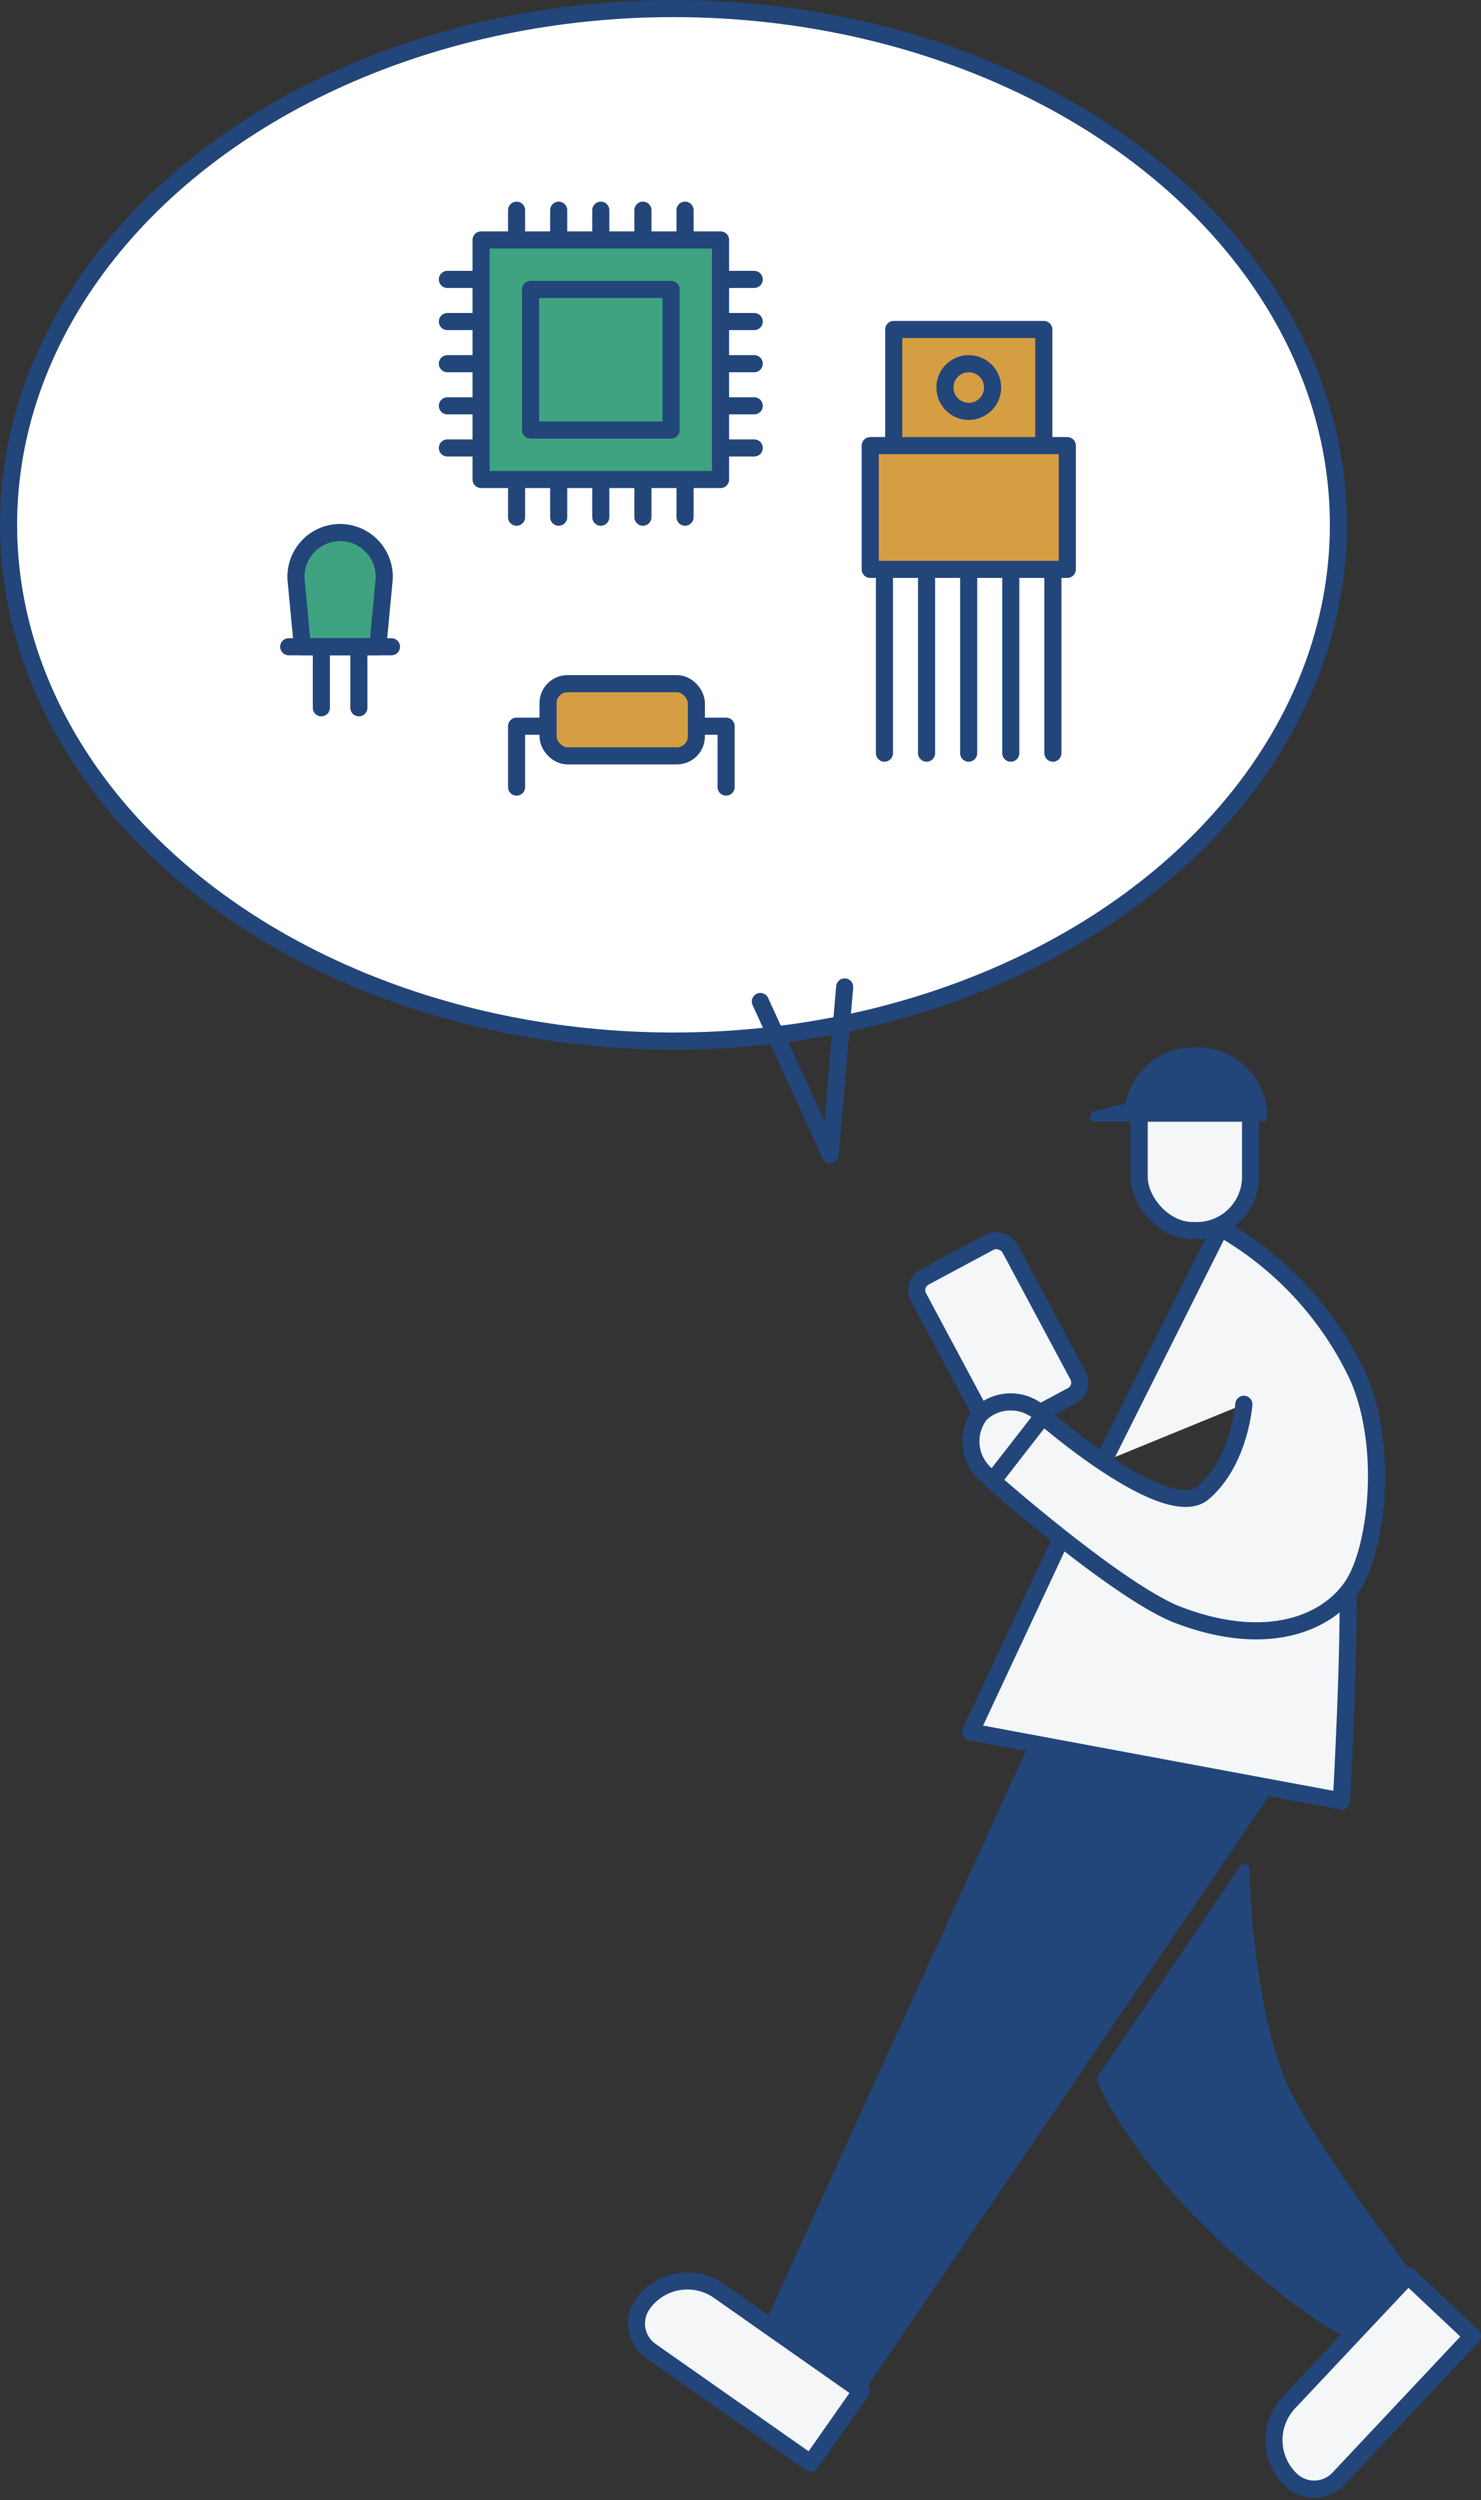 <svg xmlns="http://www.w3.org/2000/svg" width="122.717" height="207.066" viewBox="0 0 122.717 207.066">
  <rect x="0" y="0" width="122.717" height="207.066" fill="#333333" stroke="none"/>
  <g id="グループ_1753" data-name="グループ 1753" transform="translate(0.709 0.709)">
    <rect id="長方形_3176" data-name="長方形 3176" width="8.594" height="14.422" rx="1.235" transform="translate(89.196 114.298) rotate(151.846)" fill="#f4f6f7" stroke="#22457a" stroke-linecap="round" stroke-linejoin="round" stroke-width="1.417"/>
    <rect id="長方形_3177" data-name="長方形 3177" width="9.23" height="13.624" rx="4.453" transform="translate(93.683 87.584)" fill="#f4f6f7" stroke="#22457a" stroke-linecap="round" stroke-linejoin="round" stroke-width="1.417"/>
    <path id="パス_1754" data-name="パス 1754" d="M884.8,407.112a3.661,3.661,0,0,1-.582-5.119h0a3.66,3.66,0,0,1,5.15.125" transform="translate(-803.693 -285.6)" fill="#f4f6f7" stroke="#22457a" stroke-linecap="round" stroke-linejoin="round" stroke-width="1.417"/>
    <path id="パス_1755" data-name="パス 1755" d="M857.2,473.169h0a4.537,4.537,0,0,1,6.318-1.11l11.814,8.285-4.2,5.99-13.252-9.293A2.779,2.779,0,0,1,857.2,473.169Z" transform="translate(-804.666 -283.041)" fill="#f4f6f7" stroke="#22457a" stroke-linecap="round" stroke-linejoin="round" stroke-width="1.417"/>
    <path id="パス_1756" data-name="パス 1756" d="M909.091,487.74h0a4.536,4.536,0,0,1-.2-6.412l9.886-10.51,5.328,5.012L913.02,487.619A2.78,2.78,0,0,1,909.091,487.74Z" transform="translate(-802.809 -283.056)" fill="#f4f6f7" stroke="#22457a" stroke-linecap="round" stroke-linejoin="round" stroke-width="1.417"/>
    <path id="パス_1757" data-name="パス 1757" d="M907.2,378.386h-13.87l2.929-.758a5.312,5.312,0,0,1,5.258-4.553h.371A5.311,5.311,0,0,1,907.2,378.386Z" transform="translate(-803.331 -286.617)" fill="#22457a" stroke="#22457a" stroke-linecap="round" stroke-linejoin="round" stroke-width="0.85"/>
    <ellipse id="楕円形_26" data-name="楕円形 26" cx="55.097" cy="42.756" rx="55.097" ry="42.756" transform="translate(0 0)" fill="#fff" stroke="#22457a" stroke-linecap="round" stroke-linejoin="round" stroke-width="1.417"/>
    <path id="パス_1758" data-name="パス 1758" d="M890.866,412.006l-7.452,15.923,30.715,5.719s.721-12.433.542-19.03" transform="translate(-803.693 -285.199)" fill="#f4f6f7" stroke="#22457a" stroke-linecap="round" stroke-linejoin="round" stroke-width="1.417"/>
    <path id="パス_1759" data-name="パス 1759" d="M905.986,401.7s-.324,4.717-3.361,7.319-13.283-6.343-13.283-6.343l-4.175,5.368s10.473,9.243,15.4,11.114c7.918,3.01,13.051.314,14.786-3.048s2.509-11.1.124-16.632a27.723,27.723,0,0,0-11.44-12.392l-9.718,19.388" transform="translate(-803.629 -286.107)" fill="#f4f6f7" stroke="#22457a" stroke-linecap="round" stroke-linejoin="round" stroke-width="1.417"/>
    <path id="パス_1760" data-name="パス 1760" d="M889.047,428.859l-21.778,47.76,7.565,5.043L908.7,431.9Z" transform="translate(-804.281 -284.585)" fill="#22457a" stroke="#22457a" stroke-linecap="round" stroke-linejoin="round" stroke-width="0.85"/>
    <path id="パス_1761" data-name="パス 1761" d="M905.7,438.336l-11.781,17.419s3,7.693,14.361,16.844c4.705,3.788,6.195,4.171,6.195,4.171l4.739-4.814s-8.3-11-10.317-15.589C905.881,449.489,905.7,438.336,905.7,438.336Z" transform="translate(-803.31 -284.239)" fill="#22457a" stroke="#22457a" stroke-linecap="round" stroke-linejoin="round" stroke-width="0.85"/>
    <g id="グループ_1747" data-name="グループ 1747" transform="translate(36.361 16.698)">
      <rect id="長方形_3178" data-name="長方形 3178" width="19.843" height="19.843" transform="translate(2.792 2.464)" fill="#3fa381" stroke="#22457a" stroke-linecap="round" stroke-linejoin="round" stroke-width="1.417"/>
      <rect id="長方形_3179" data-name="長方形 3179" width="11.645" height="11.645" transform="translate(6.891 6.563)" fill="none" stroke="#22457a" stroke-linecap="round" stroke-linejoin="round" stroke-width="1.417"/>
      <g id="グループ_1743" data-name="グループ 1743" transform="translate(5.734)">
        <line id="線_1476" data-name="線 1476" y1="2.464" fill="none" stroke="#22457a" stroke-linecap="round" stroke-linejoin="round" stroke-width="1.417"/>
        <line id="線_1477" data-name="線 1477" y1="2.464" transform="translate(3.49)" fill="none" stroke="#22457a" stroke-linecap="round" stroke-linejoin="round" stroke-width="1.417"/>
        <line id="線_1478" data-name="線 1478" y1="2.464" transform="translate(6.979)" fill="none" stroke="#22457a" stroke-linecap="round" stroke-linejoin="round" stroke-width="1.417"/>
        <line id="線_1479" data-name="線 1479" y1="2.464" transform="translate(10.469)" fill="none" stroke="#22457a" stroke-linecap="round" stroke-linejoin="round" stroke-width="1.417"/>
        <line id="線_1480" data-name="線 1480" y1="2.464" transform="translate(13.959)" fill="none" stroke="#22457a" stroke-linecap="round" stroke-linejoin="round" stroke-width="1.417"/>
      </g>
      <g id="グループ_1744" data-name="グループ 1744" transform="translate(5.734 22.963)">
        <line id="線_1481" data-name="線 1481" y1="2.464" fill="none" stroke="#22457a" stroke-linecap="round" stroke-linejoin="round" stroke-width="1.417"/>
        <line id="線_1482" data-name="線 1482" y1="2.464" transform="translate(3.49)" fill="none" stroke="#22457a" stroke-linecap="round" stroke-linejoin="round" stroke-width="1.417"/>
        <line id="線_1483" data-name="線 1483" y1="2.464" transform="translate(6.979)" fill="none" stroke="#22457a" stroke-linecap="round" stroke-linejoin="round" stroke-width="1.417"/>
        <line id="線_1484" data-name="線 1484" y1="2.464" transform="translate(10.469)" fill="none" stroke="#22457a" stroke-linecap="round" stroke-linejoin="round" stroke-width="1.417"/>
        <line id="線_1485" data-name="線 1485" y1="2.464" transform="translate(13.959)" fill="none" stroke="#22457a" stroke-linecap="round" stroke-linejoin="round" stroke-width="1.417"/>
      </g>
      <g id="グループ_1745" data-name="グループ 1745" transform="translate(0 5.734)">
        <line id="線_1486" data-name="線 1486" x1="2.464" transform="translate(0 13.959)" fill="none" stroke="#22457a" stroke-linecap="round" stroke-linejoin="round" stroke-width="1.417"/>
        <line id="線_1487" data-name="線 1487" x1="2.464" transform="translate(0 10.469)" fill="none" stroke="#22457a" stroke-linecap="round" stroke-linejoin="round" stroke-width="1.417"/>
        <line id="線_1488" data-name="線 1488" x1="2.464" transform="translate(0 6.979)" fill="none" stroke="#22457a" stroke-linecap="round" stroke-linejoin="round" stroke-width="1.417"/>
        <line id="線_1489" data-name="線 1489" x1="2.464" transform="translate(0 3.49)" fill="none" stroke="#22457a" stroke-linecap="round" stroke-linejoin="round" stroke-width="1.417"/>
        <line id="線_1490" data-name="線 1490" x1="2.464" fill="none" stroke="#22457a" stroke-linecap="round" stroke-linejoin="round" stroke-width="1.417"/>
      </g>
      <g id="グループ_1746" data-name="グループ 1746" transform="translate(22.963 5.734)">
        <line id="線_1491" data-name="線 1491" x1="2.464" transform="translate(0 13.959)" fill="none" stroke="#22457a" stroke-linecap="round" stroke-linejoin="round" stroke-width="1.417"/>
        <line id="線_1492" data-name="線 1492" x1="2.464" transform="translate(0 10.469)" fill="none" stroke="#22457a" stroke-linecap="round" stroke-linejoin="round" stroke-width="1.417"/>
        <line id="線_1493" data-name="線 1493" x1="2.464" transform="translate(0 6.979)" fill="none" stroke="#22457a" stroke-linecap="round" stroke-linejoin="round" stroke-width="1.417"/>
        <line id="線_1494" data-name="線 1494" x1="2.464" transform="translate(0 3.49)" fill="none" stroke="#22457a" stroke-linecap="round" stroke-linejoin="round" stroke-width="1.417"/>
        <line id="線_1495" data-name="線 1495" x1="2.464" fill="none" stroke="#22457a" stroke-linecap="round" stroke-linejoin="round" stroke-width="1.417"/>
      </g>
    </g>
    <g id="グループ_1749" data-name="グループ 1749" transform="translate(71.398 26.574)">
      <path id="パス_1762" data-name="パス 1762" d="M877.263,324.919V315.3H889.7v9.623" transform="translate(-875.315 -315.296)" fill="#d69e43" stroke="#22457a" stroke-linecap="round" stroke-linejoin="round" stroke-width="1.417"/>
      <rect id="長方形_3180" data-name="長方形 3180" width="16.331" height="10.249" transform="translate(0 9.623)" fill="#d69e43" stroke="#22457a" stroke-linecap="round" stroke-linejoin="round" stroke-width="1.417"/>
      <g id="グループ_1748" data-name="グループ 1748" transform="translate(1.179 20.677)">
        <line id="線_1496" data-name="線 1496" y1="14.416" fill="none" stroke="#22457a" stroke-linecap="round" stroke-linejoin="round" stroke-width="1.417"/>
        <line id="線_1497" data-name="線 1497" y1="14.416" transform="translate(3.49)" fill="none" stroke="#22457a" stroke-linecap="round" stroke-linejoin="round" stroke-width="1.417"/>
        <line id="線_1498" data-name="線 1498" y1="14.416" transform="translate(6.979)" fill="none" stroke="#22457a" stroke-linecap="round" stroke-linejoin="round" stroke-width="1.417"/>
        <line id="線_1499" data-name="線 1499" y1="14.416" transform="translate(10.469)" fill="none" stroke="#22457a" stroke-linecap="round" stroke-linejoin="round" stroke-width="1.417"/>
        <line id="線_1500" data-name="線 1500" y1="14.416" transform="translate(13.959)" fill="none" stroke="#22457a" stroke-linecap="round" stroke-linejoin="round" stroke-width="1.417"/>
      </g>
      <circle id="楕円形_27" data-name="楕円形 27" cx="1.975" cy="1.975" r="1.975" transform="translate(6.191 2.837)" fill="none" stroke="#22457a" stroke-linecap="round" stroke-linejoin="round" stroke-width="1.417"/>
    </g>
    <g id="グループ_1750" data-name="グループ 1750" transform="translate(42.095 55.911)">
      <path id="パス_1763" data-name="パス 1763" d="M864,352.045V347h-3.927" transform="translate(-846.638 -343.478)" fill="none" stroke="#22457a" stroke-linecap="round" stroke-linejoin="round" stroke-width="1.417"/>
      <path id="パス_1764" data-name="パス 1764" d="M847.111,352.045V347h3.927" transform="translate(-847.111 -343.478)" fill="none" stroke="#22457a" stroke-linecap="round" stroke-linejoin="round" stroke-width="1.417"/>
      <rect id="長方形_3181" data-name="長方形 3181" width="12.29" height="5.981" rx="1.616" transform="translate(2.607)" fill="#d69e43" stroke="#22457a" stroke-linecap="round" stroke-linejoin="round" stroke-width="1.417"/>
    </g>
    <g id="グループ_1752" data-name="グループ 1752" transform="translate(23.216 43.397)">
      <g id="グループ_1751" data-name="グループ 1751" transform="translate(2.702 9.895)">
        <line id="線_1501" data-name="線 1501" y1="4.619" fill="none" stroke="#22457a" stroke-linecap="round" stroke-linejoin="round" stroke-width="1.417"/>
        <line id="線_1502" data-name="線 1502" y1="4.619" transform="translate(3.109)" fill="none" stroke="#22457a" stroke-linecap="round" stroke-linejoin="round" stroke-width="1.417"/>
      </g>
      <line id="線_1503" data-name="線 1503" x1="8.513" transform="translate(0 9.458)" fill="none" stroke="#22457a" stroke-linecap="round" stroke-linejoin="round" stroke-width="1.417"/>
      <path id="パス_1765" data-name="パス 1765" d="M836.255,340.982h-6.25l-.515-5.455a3.656,3.656,0,0,1,3.64-4h0a3.656,3.656,0,0,1,3.64,4Z" transform="translate(-828.874 -331.528)" fill="#3fa381" stroke="#22457a" stroke-linecap="round" stroke-linejoin="round" stroke-width="1.417"/>
    </g>
    <path id="パス_1766" data-name="パス 1766" d="M873.587,367.837l-1.2,13.882L866.6,369.042" transform="translate(-804.305 -286.808)" fill="none" stroke="#22457a" stroke-linecap="round" stroke-linejoin="round" stroke-width="1.417"/>
  </g>
</svg>
